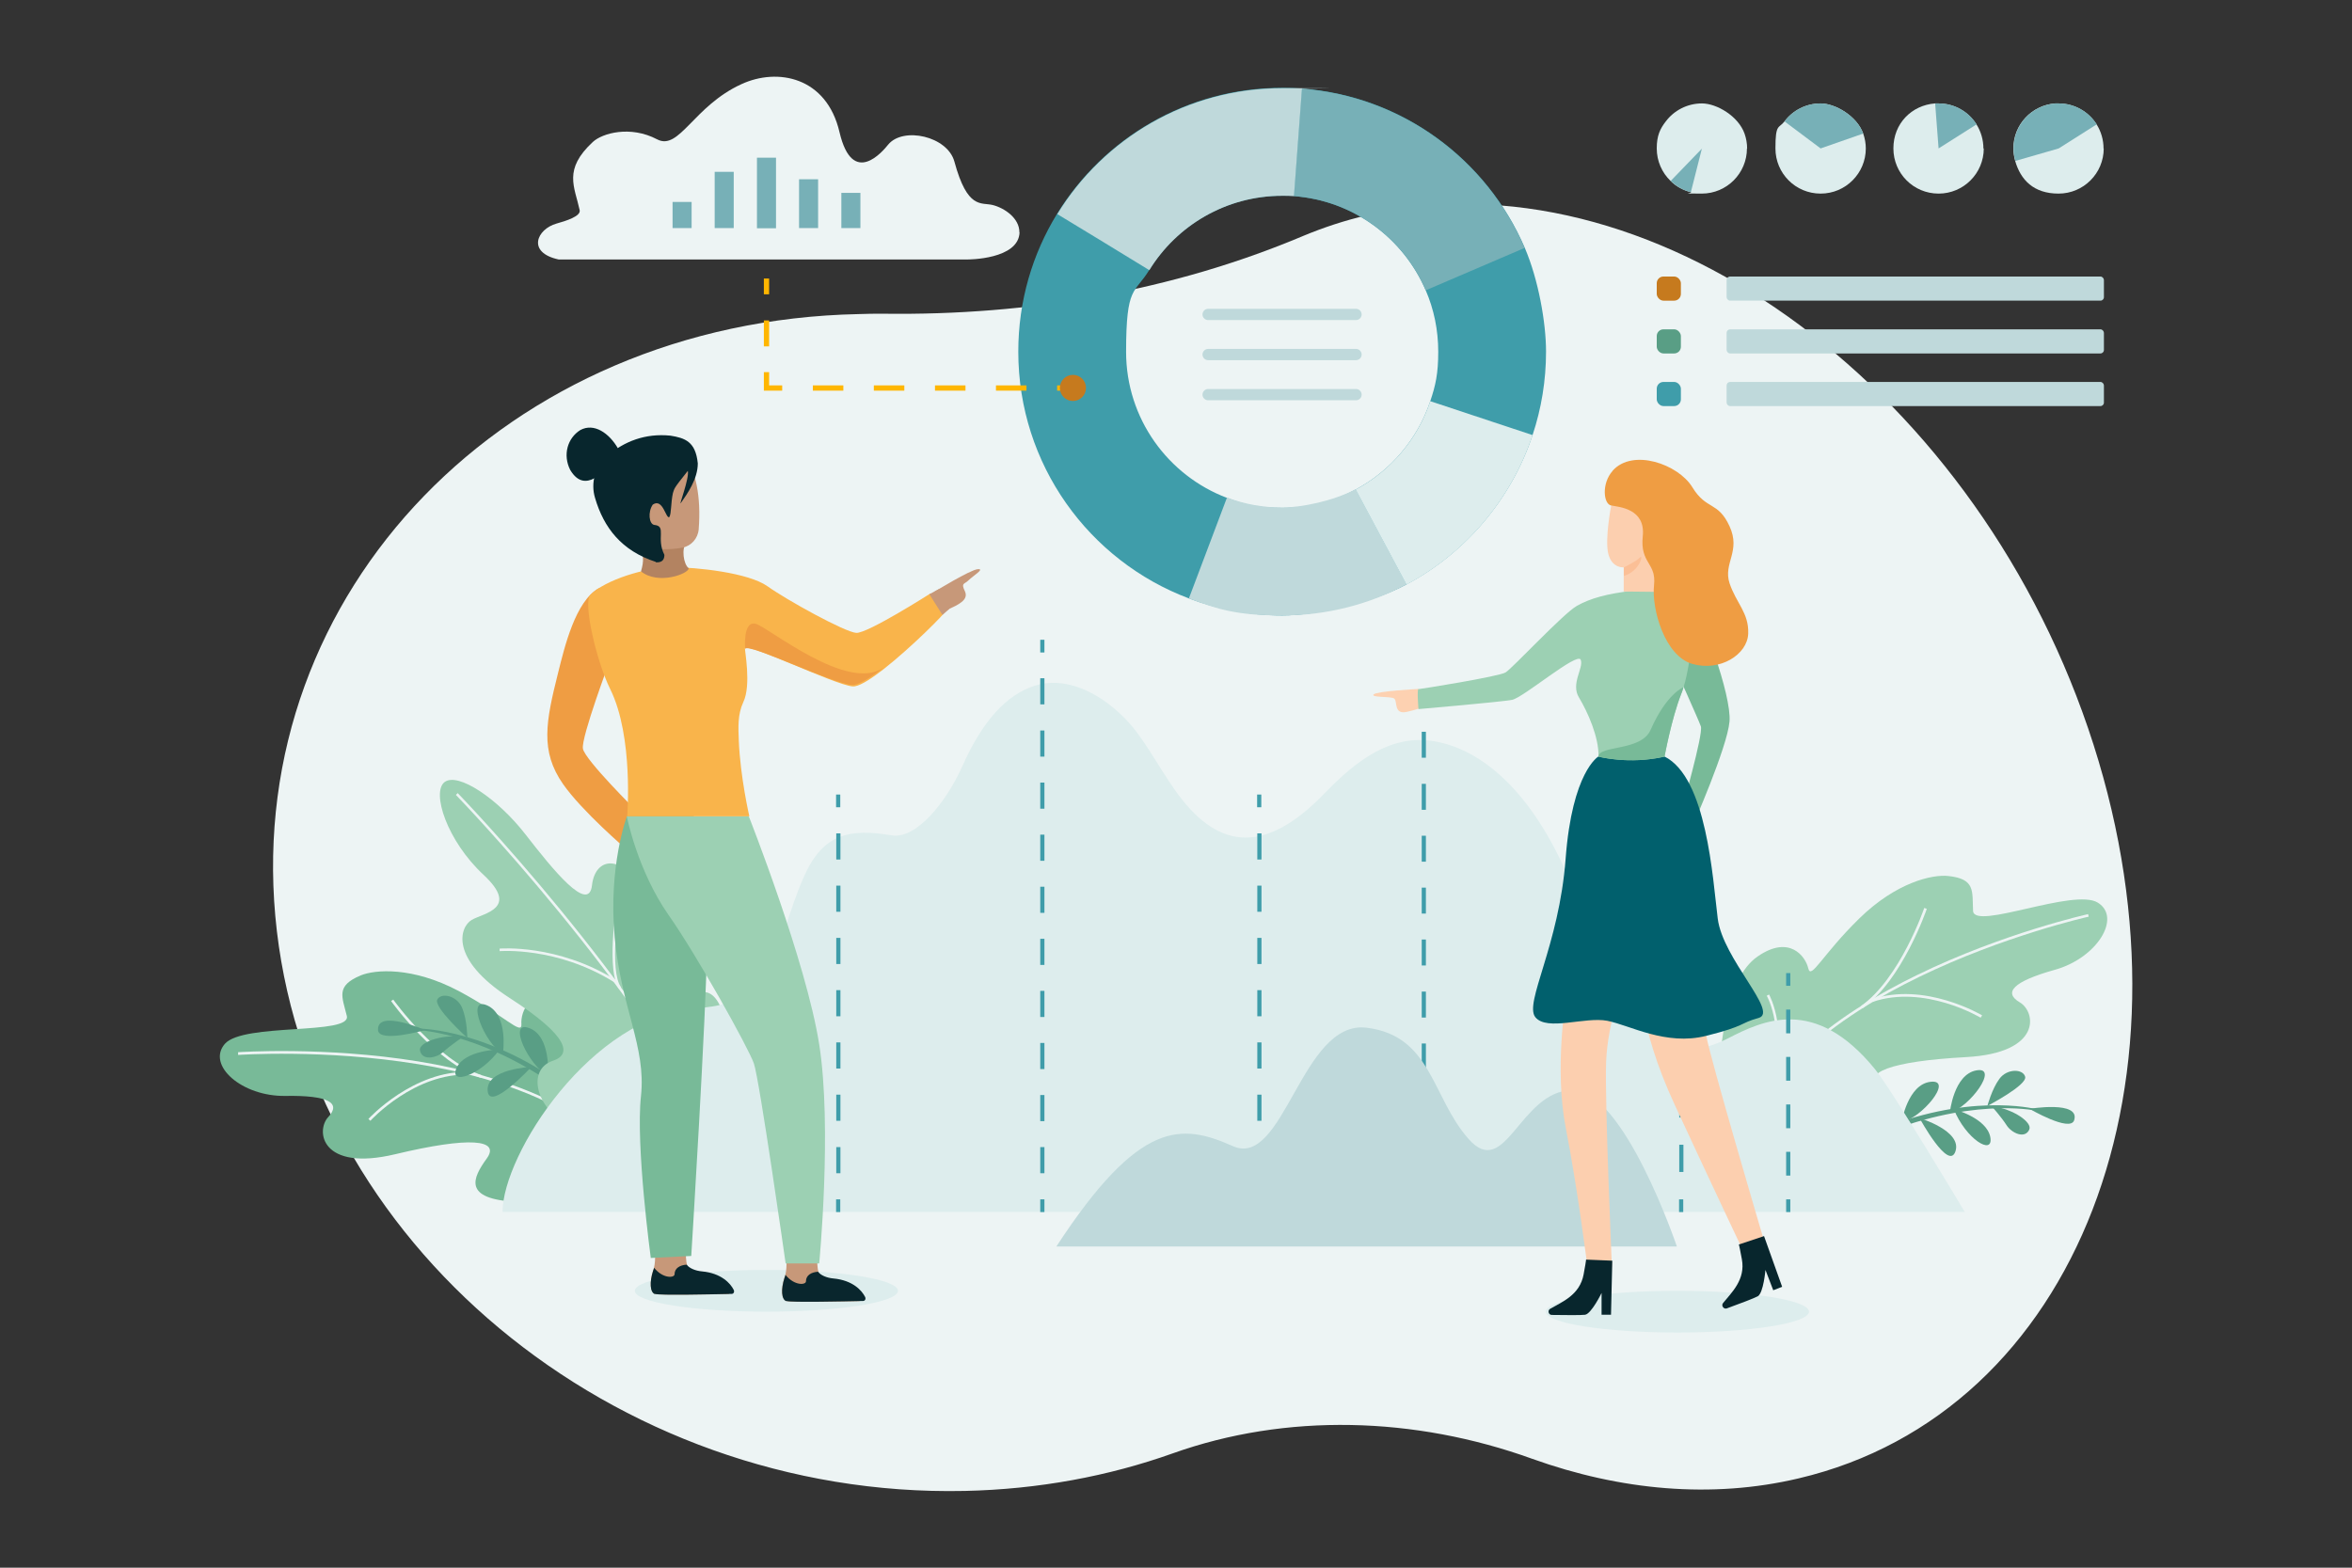 <?xml version="1.0" encoding="UTF-8"?>
<svg xmlns="http://www.w3.org/2000/svg" xmlns:xlink="http://www.w3.org/1999/xlink" version="1.1" viewBox="0 0 1296 864">
  <rect x="0" y="0" width="1296" height="864" fill="#333333" stroke="none"/>
  <defs>
    <style>
      .cls-1 {
        fill: #ef9d43;
      }

      .cls-2 {
        fill: #fbbf96;
      }

      .cls-3 {
        fill: #77b0b7;
      }

      .cls-4 {
        fill: #c67a1e;
      }

      .cls-5 {
        fill: #ddeded;
      }

      .cls-6 {
        isolation: isolate;
      }

      .cls-7 {
        fill: #b38361;
      }

      .cls-8 {
        fill: #09262d;
      }

      .cls-9 {
        fill: #f9b44b;
      }

      .cls-10 {
        fill: #ffb600;
      }

      .cls-11 {
        fill: #edf4f4;
      }

      .cls-12 {
        fill: #e34899;
      }

      .cls-13 {
        fill: #08262d;
      }

      .cls-14 {
        fill: #9cd0b3;
      }

      .cls-15 {
        fill: #fccfaf;
      }

      .cls-16 {
        fill: #3f9daa;
      }

      .cls-17 {
        fill: #fdd1b1;
      }

      .cls-18 {
        fill: url(#linear-gradient);
        mix-blend-mode: multiply;
        opacity: .1;
      }

      .cls-19 {
        fill: #c79879;
      }

      .cls-20 {
        fill: #bfd9db;
      }

      .cls-21 {
        fill: #78ba98;
      }

      .cls-22 {
        fill: #01606d;
      }

      .cls-23 {
        fill: #599e85;
      }
    </style>
    <linearGradient id="linear-gradient" x1="1060" y1="529.4" x2="1071" y2="529.4" gradientTransform="translate(-793.6 43.1) rotate(-14)" gradientUnits="userSpaceOnUse">
      <stop offset="0" stop-color="#fff"/>
      <stop offset="1" stop-color="#000"/>
    </linearGradient>
  </defs>
  <!-- Generator: Adobe Illustrator 28.6.0, SVG Export Plug-In . SVG Version: 1.2.0 Build 709)  -->
  <g class="cls-6">
    <g id="Calque_1">
      <g>
        <path class="cls-11" d="M531.6,821.7c40.7-.9,79.2-8.1,114.6-20.7,62.5-22.3,133.3-20.4,198.1,3,48.5,17.4,98.9,22.1,146.7,10.8,153.7-36.1,225.2-221.1,159.6-413.4-65.6-192.3-243.5-318.9-397.2-282.8-12.5,2.9-24.2,6.8-35.5,11.5-71.6,30.2-150.7,43.9-231.3,42.8-4.5,0-8.9,0-13.5.2-193.7,4-337.6,152.6-321.4,331.8,16.2,179.2,186.3,320.9,379.8,316.8Z"/>
        <g>
          <path class="cls-21" d="M355.4,615.7c-9.7-24.1-22.7-58.8-43.2-65.5-20.5-6.7-25.4,7.6-24.9,14.2.4,6.7-9.4-4.9-34.7-18.3-25.4-13.4-45.9-11.8-53.9-8.5-13.8,5.8-10.2,11.6-7.6,22.3,2.7,10.7-57,3.7-67.2,15.4-10.2,11.8,9.4,29.1,33.4,28.7,24-.4,30.7,4,23.6,11.6-7.1,7.6-4,30.3,37,20.5,41-9.8,57.9-8.1,50.3,2.4-7.6,10.5-13.8,22.5,16.9,23.9,30.7,1.3,67.7-8.5,74.4,0,6.7,8.5,5.6-23-4-46.8Z"/>
          <path class="cls-11" d="M358.8,662.7c-20.3-49-81-68.5-128.4-76.2-51.5-8.4-98.7-5.1-99.2-5.1v-1.5c.4,0,47.8-3.3,99.4,5.1,47.7,7.8,109,27.5,129.5,77.1l-1.3.6Z"/>
          <path class="cls-11" d="M204.1,617.7l-1.1-1c.2-.3,25-27.1,55.8-25.9v1.5c-30.2-1.3-54.5,25.1-54.7,25.4Z"/>
          <path class="cls-11" d="M265,594c-25.3-8.5-49.3-41.9-49.5-42.3l1.2-.8c.2.3,23.9,33.4,48.8,41.7l-.5,1.4Z"/>
          <path class="cls-11" d="M327.3,623c-20.5-26.6-15.3-50.6-15.2-50.9l1.4.3c0,.2-5.1,23.6,14.9,49.7l-1.2.9Z"/>
        </g>
        <g>
          <path class="cls-14" d="M945.8,602.3c2.4-25.9,4.9-62.8,22.6-75.1,17.7-12.3,26.5,0,28,6.5,1.5,6.5,7.6-7.4,28-27.4,20.5-20.1,40.5-24.5,49.2-23.5,14.9,1.6,13.1,8.2,13.6,19.2.5,11,55.7-12.8,68.8-4.5,13.2,8.3-.6,30.6-23.8,37-23.2,6.5-28.3,12.6-19.3,17.9,9,5.2,12.5,27.9-29.5,30.2-42.1,2.3-57.8,8.8-47.5,16.7,10.3,7.9,19.7,17.6-9.4,27.7-29.1,10.1-67.3,11.3-71.2,21.3-4,10-11.9-20.4-9.6-45.9Z"/>
          <path class="cls-11" d="M956.1,648.3h-1.4c5.5-53.6,58.5-90,102-111.1,47-22.9,93.4-33.3,93.9-33.4l.3,1.4c-.5.1-46.7,10.5-93.6,33.3-43.2,21-95.8,57.1-101.1,109.8Z"/>
          <path class="cls-11" d="M1091.4,560.9c-.3-.2-31.1-18.5-59.6-8.7l-.5-1.4c29.2-10,60.6,8.6,60.9,8.8l-.8,1.2Z"/>
          <path class="cls-11" d="M1026.3,555.6l-.8-1.2c21.4-15.1,34.7-53.6,34.8-54l1.4.5c-.1.4-13.5,39.3-35.3,54.7Z"/>
          <path class="cls-11" d="M974.9,601.2l-1.4-.5c11.8-30.7.2-51.7,0-51.9l1.3-.7c.1.2,12,21.7,0,53.1Z"/>
        </g>
        <g>
          <path class="cls-23" d="M1142.9,617.4c-2.2,6.8-24.6-6.3-24.6-6.3,0,0,28.1-4.7,24.6,6.3Z"/>
          <path class="cls-23" d="M1118.2,622.4c1.6-3.6-8.1-11.1-20.8-12.8,0,0,5.6,6.3,8.3,10.6,2.8,4.3,10.1,7.7,12.5,2.3Z"/>
          <path class="cls-23" d="M1033,626.8c51.1-22.2,87.8-14.9,88.1-14.8l.2-.9c-.4,0-37.7-9.4-89.1,12.9l.8,2.8Z"/>
          <path class="cls-23" d="M1115.9,593.4c1.3,4.6-20.8,16.1-20.8,16.1,0,0,2.4-9.2,6.6-14.9,4.2-5.8,13-5.6,14.2-1.2Z"/>
          <path class="cls-23" d="M1076.6,611.3s18.1,4.8,20.1,15.4c1.9,10.6-13.6,1-20.1-15.4Z"/>
          <path class="cls-23" d="M1057.7,616.2s23.5,7,19.8,18.3c-3.7,11.3-19.8-18.3-19.8-18.3Z"/>
          <path class="cls-23" d="M1047.8,618.5s3.4-21,16.1-22.3c12.8-1.4-5.2,20.2-16.1,22.3Z"/>
          <path class="cls-23" d="M1074.4,613.2s2.1-21.1,14.7-23.3c12.7-2.2-3.9,20.5-14.7,23.3Z"/>
        </g>
        <g>
          <path class="cls-23" d="M208.3,567.7c.4,7.3,25.9,0,25.9,0,0,0-26.6-11.7-25.9,0Z"/>
          <path class="cls-23" d="M231.4,578.8c-.7-3.9,10.8-8.9,23.8-7.4,0,0-7.1,4.8-10.9,8.3-3.8,3.5-11.9,5.1-12.9-.9Z"/>
          <path class="cls-23" d="M314.4,604.6c-44.9-34.8-82.9-36.8-83.3-36.8v-.9c.4,0,39.6.2,84.7,35.2l-1.5,2.6Z"/>
          <path class="cls-23" d="M241,550.8c-2.4,4.2,16.5,21.2,16.5,21.2,0,0,0-9.6-2.8-16.4-2.7-6.8-11.4-8.8-13.7-4.8Z"/>
          <path class="cls-23" d="M275.3,578.4s-19.1.2-23.7,10.1c-4.5,10,13.2,4.4,23.7-10.1Z"/>
          <path class="cls-23" d="M292.8,588s-25,1-24.1,13.1c.8,12.1,24.1-13.1,24.1-13.1Z"/>
          <path class="cls-23" d="M301.9,592.7s1.9-21.6-10.3-26.1c-12.3-4.6,0,21.2,10.3,26.1Z"/>
          <path class="cls-23" d="M277.1,580.8s3.3-21.4-8.7-26.7c-12-5.3-1.3,21.2,8.7,26.7Z"/>
        </g>
        <g>
          <path class="cls-14" d="M317.7,623.7c-23.8-12.5-27.4-34.4-13-39.1,10.1-3.3,9.6-13-23.9-34.6-33.5-21.6-27.4-39.2-20.9-43,6.5-3.8,26.6-6.2,6.5-24.9-20.1-18.7-28.8-45.5-21.4-51.1,7.4-5.5,29.2,9.1,44.5,28.8,15.3,19.7,34.9,43.9,36.7,28.1,1.8-15.8,16.9-17.3,27.5,3,10.6,20.2,17.9,69,25.2,60.8,6.8-7.7,18.2-9.8,22.1,19.2,3.2,24.2-2.9,64.1-2.9,64.1,0,0-56.6,1.2-80.5-11.2Z"/>
          <path class="cls-11" d="M397.5,635.3c-45.5-92.9-145.3-196.2-146.3-197.2l1-1c1,1,101,104.5,146.6,197.6l-1.3.6Z"/>
          <path class="cls-11" d="M338.4,541.3c-31.6-19.7-62.8-17.1-63.1-17.1v-1.4c.2,0,31.8-2.7,63.9,17.3l-.8,1.2Z"/>
          <path class="cls-11" d="M386.4,614c-37.6-21.4-70.6-8-70.9-7.9l-.6-1.3c.3-.1,33.9-13.8,72.2,7.9l-.7,1.3Z"/>
          <path class="cls-11" d="M341.1,545c-6.9-9.5-1.7-44.9-1.5-46.4l1.4.2c0,.4-5.4,36.3,1.2,45.3l-1.2.9Z"/>
        </g>
        <ellipse class="cls-5" cx="422.3" cy="711.4" rx="72.5" ry="11.5"/>
        <ellipse class="cls-5" cx="924.3" cy="722.9" rx="72.5" ry="11.5"/>
        <path class="cls-5" d="M276.9,667.9h805.7s-39.7-66.6-49.4-78.6c-33.2-40.8-62-26.8-81.3-16.9-42.5,21.8-59.5-21.2-86.7-86.5-20.6-49.4-48.6-73-75.1-77.4-23.4-3.9-42.4,10.2-60.3,28.8-34.6,35.8-60.4,29.4-82.4-1.9-9.9-14.1-17.4-29.1-27.3-39.2-15.8-16.2-34.5-23.3-49.9-18.3-15.6,5-28.8,19.3-40,44.5-8.8,19.7-25.3,40.2-38.8,38-23.3-3.9-37.9-1-48.4,22.7-17.4,39.5-12.8,69.5-58.7,72.5-58.5,3.9-107.4,80.8-107.4,112.4Z"/>
        <g>
          <rect class="cls-16" x="460.7" y="437.9" width="2.3" height="7"/>
          <path class="cls-16" d="M463.1,646.6h-2.3v-14.4h2.3v14.4ZM463.1,617.7h-2.3v-14.4h2.3v14.4ZM463.1,588.9h-2.3v-14.4h2.3v14.4ZM463.1,560.1h-2.3v-14.4h2.3v14.4ZM463.1,531.3h-2.3v-14.4h2.3v14.4ZM463.1,502.5h-2.3v-14.4h2.3v14.4ZM463.1,473.7h-2.3v-14.4h2.3v14.4Z"/>
          <rect class="cls-16" x="460.7" y="661" width="2.3" height="7"/>
        </g>
        <g>
          <rect class="cls-16" x="573.2" y="352.6" width="2.3" height="7"/>
          <path class="cls-16" d="M575.5,646.6h-2.3v-14.4h2.3v14.4ZM575.5,617.9h-2.3v-14.4h2.3v14.4ZM575.5,589.2h-2.3v-14.4h2.3v14.4ZM575.5,560.5h-2.3v-14.4h2.3v14.4ZM575.5,531.8h-2.3v-14.4h2.3v14.4ZM575.5,503.1h-2.3v-14.4h2.3v14.4ZM575.5,474.4h-2.3v-14.4h2.3v14.4ZM575.5,445.7h-2.3v-14.4h2.3v14.4ZM575.5,417h-2.3v-14.4h2.3v14.4ZM575.5,388.2h-2.3v-14.4h2.3v14.4Z"/>
          <rect class="cls-16" x="573.2" y="661" width="2.3" height="7"/>
        </g>
        <g>
          <rect class="cls-16" x="692.7" y="437.9" width="2.3" height="7"/>
          <path class="cls-16" d="M695.1,646.6h-2.3v-14.4h2.3v14.4ZM695.1,617.7h-2.3v-14.4h2.3v14.4ZM695.1,588.9h-2.3v-14.4h2.3v14.4ZM695.1,560.1h-2.3v-14.4h2.3v14.4ZM695.1,531.3h-2.3v-14.4h2.3v14.4ZM695.1,502.5h-2.3v-14.4h2.3v14.4ZM695.1,473.7h-2.3v-14.4h2.3v14.4Z"/>
          <rect class="cls-16" x="692.7" y="661" width="2.3" height="7"/>
        </g>
        <g>
          <rect class="cls-16" x="783.3" y="382" width="2.3" height="7"/>
          <path class="cls-16" d="M785.7,646.7h-2.3v-14.3h2.3v14.3ZM785.7,618h-2.3v-14.3h2.3v14.3ZM785.7,589.4h-2.3v-14.3h2.3v14.3ZM785.7,560.8h-2.3v-14.3h2.3v14.3ZM785.7,532.1h-2.3v-14.3h2.3v14.3ZM785.7,503.5h-2.3v-14.3h2.3v14.3ZM785.7,474.9h-2.3v-14.3h2.3v14.3ZM785.7,446.3h-2.3v-14.3h2.3v14.3ZM785.7,417.6h-2.3v-14.3h2.3v14.3Z"/>
          <rect class="cls-16" x="783.3" y="661" width="2.3" height="7"/>
        </g>
        <g>
          <rect class="cls-16" x="925.2" y="548.8" width="2.3" height="7"/>
          <path class="cls-16" d="M927.6,645.9h-2.3v-15h2.3v15ZM927.6,615.9h-2.3v-15h2.3v15ZM927.6,585.8h-2.3v-15h2.3v15Z"/>
          <rect class="cls-16" x="925.2" y="661" width="2.3" height="7"/>
        </g>
        <g>
          <rect class="cls-16" x="984.2" y="536.3" width="2.3" height="7"/>
          <path class="cls-16" d="M986.5,647.9h-2.3v-13.1h2.3v13.1ZM986.5,621.8h-2.3v-13.1h2.3v13.1ZM986.5,595.6h-2.3v-13.1h2.3v13.1ZM986.5,569.5h-2.3v-13.1h2.3v13.1Z"/>
          <rect class="cls-16" x="984.2" y="661" width="2.3" height="7"/>
        </g>
        <g>
          <path class="cls-12" d="M915.5,535.2v-1.3l1.7-1.6c4.1-3.9,5.9-5.9,5.9-8.3,0-1.6-.8-3.1-3.2-3.1s-2.6.7-3.4,1.3l-.7-1.5c1.1-.9,2.7-1.6,4.5-1.6,3.4,0,4.9,2.3,4.9,4.6s-2.1,5.3-5.5,8.5l-1.3,1.2h0s7.1,0,7.1,0v1.8h-10.1Z"/>
          <path class="cls-12" d="M938.6,527.1c0,5.4-2,8.4-5.5,8.4s-5.2-2.9-5.3-8.2c0-5.3,2.3-8.3,5.5-8.3s5.3,3,5.3,8ZM930,527.3c0,4.1,1.3,6.5,3.2,6.5s3.2-2.6,3.2-6.6-1-6.5-3.2-6.5-3.2,2.3-3.2,6.6Z"/>
        </g>
        <path class="cls-11" d="M561.8,127.9c-.3,15.2-28.6,15.1-28.6,15.1h-225.4c-17.6-3.8-12.1-16.7-1.1-19.8,5-1.4,13.5-4,12.7-7.4-2.8-13-9.2-22.3,7.3-37.6,5.2-4.8,20.6-9.2,35.4-1.4,12.2,6.4,20-18.3,46.4-30.4,19.9-9.2,47-4.1,54.1,26.5,7.2,30.6,24,10.3,26.8,6.8,8.2-10,32.7-4.7,36.5,9.4,7.2,26.5,14.7,22.3,21.1,23.9,6.4,1.6,14.8,7.2,14.7,15.1Z"/>
        <g>
          <path class="cls-16" d="M840.2,136.6c-20.9-48.7-67.5-83.7-122.8-87.8-3.6-.3-7.2-.4-10.9-.4-52.5,0-98.4,27.8-124,69.4-13.6,22.1-21.4,48.1-21.4,76,0,62.2,39,115.3,94,136,16,6.1,33.3,9.4,51.4,9.4s48.1-6.2,68.5-17.1c32.6-17.4,57.7-46.9,69.5-82.4,4.8-14.4,7.4-29.9,7.4-45.9s-4.2-39.7-11.7-57.2ZM747,269.8c-12.1,6.5-25.9,10.1-40.5,10.1s-21-2-30.4-5.5c-32.5-12.3-55.6-43.7-55.6-80.5s4.7-31.9,12.7-45c15.1-24.6,42.3-41,73.3-41s4.3,0,6.4.2c32.7,2.4,60.3,23.1,72.7,51.9,4.5,10.4,6.9,21.8,6.9,33.9s-1.5,18.6-4.4,27.2c-7,21-21.9,38.4-41.1,48.7Z"/>
          <path class="cls-3" d="M840.2,136.6l-54.6,23.4c-12.3-28.8-39.9-49.5-72.7-51.9l4.4-59.2c55.3,4.1,102,39.1,122.8,87.8Z"/>
          <path class="cls-20" d="M775,322.1c-20.4,10.9-43.7,17.1-68.5,17.1s-35.4-3.3-51.4-9.4l21-55.6c9.5,3.6,19.7,5.5,30.4,5.5s28.5-3.7,40.5-10.1l28,52.4Z"/>
          <path class="cls-5" d="M844.5,239.8c-11.8,35.5-36.9,65-69.5,82.4l-28-52.4c19.2-10.3,34.1-27.7,41.1-48.7l56.4,18.7Z"/>
          <path class="cls-20" d="M717.4,48.9l-4.4,59.2c-2.1-.2-4.3-.2-6.4-.2-31,0-58.2,16.4-73.3,41-18.8-11.5-37.4-22.9-50.7-30.9,25.6-41.7,71.5-69.4,124-69.4s7.3.1,10.9.4Z"/>
        </g>
        <path class="cls-20" d="M582,687h342s-29.4-87.1-58-86.2c-28.7.8-36.4,50-56.8,26.9-20.4-23.1-20.3-56.9-56.2-61.3-35.9-4.4-45.4,77.8-73.6,65.3-28.2-12.5-51.3-15.2-97.4,55.4Z"/>
        <g>
          <rect class="cls-10" x="582.5" y="212.4" width="8.7" height="2.9"/>
          <path class="cls-10" d="M565.6,215.3h-16.8v-2.9h16.8v2.9ZM532,215.3h-16.8v-2.9h16.8v2.9ZM498.3,215.3h-16.8v-2.9h16.8v2.9ZM464.7,215.3h-16.8v-2.9h16.8v2.9Z"/>
          <polygon class="cls-10" points="431 215.3 420.9 215.3 420.9 205.1 423.8 205.1 423.8 212.4 431 212.4 431 215.3"/>
          <rect class="cls-10" x="420.9" y="176.6" width="2.9" height="14.3"/>
          <rect class="cls-10" x="420.9" y="153.5" width="2.9" height="8.7"/>
        </g>
        <circle class="cls-4" cx="591.2" cy="213.8" r="7.2"/>
        <g>
          <rect class="cls-3" x="463.6" y="106.3" width="10.5" height="19.4"/>
          <rect class="cls-3" x="440.3" y="98.8" width="10.5" height="26.9"/>
          <rect class="cls-3" x="417.1" y="86.9" width="10.5" height="38.9"/>
          <rect class="cls-3" x="393.8" y="94.7" width="10.5" height="31"/>
          <rect class="cls-3" x="370.6" y="111.3" width="10.5" height="14.4"/>
        </g>
        <g>
          <path class="cls-20" d="M747.2,220.6h-81.5c-1.7,0-3.1-1.4-3.1-3.1h0c0-1.7,1.4-3.1,3.1-3.1h81.5c1.7,0,3.1,1.4,3.1,3.1h0c0,1.7-1.4,3.1-3.1,3.1Z"/>
          <path class="cls-20" d="M747.2,198.5h-81.5c-1.7,0-3.1-1.4-3.1-3.1h0c0-1.7,1.4-3.1,3.1-3.1h81.5c1.7,0,3.1,1.4,3.1,3.1h0c0,1.7-1.4,3.1-3.1,3.1Z"/>
          <path class="cls-20" d="M747.2,176.4h-81.5c-1.7,0-3.1-1.4-3.1-3.1h0c0-1.7,1.4-3.1,3.1-3.1h81.5c1.7,0,3.1,1.4,3.1,3.1h0c0,1.7-1.4,3.1-3.1,3.1Z"/>
        </g>
        <g>
          <g>
            <path class="cls-5" d="M1093.1,81.8c0,13.7-11.1,24.9-24.9,24.9s-24.9-11.1-24.9-24.9,10.1-23.8,22.9-24.8c.6,0,1.3,0,1.9,0,8.9,0,16.6,4.6,21,11.6,2.4,3.8,3.8,8.4,3.8,13.3Z"/>
            <path class="cls-3" d="M1089.2,68.5l-21,13.3-1.9-24.8c.6,0,1.3,0,1.9,0,8.9,0,16.6,4.6,21,11.6Z"/>
          </g>
          <g>
            <path class="cls-5" d="M1159.2,81.8c0,13.7-11.1,24.9-24.9,24.9s-20.9-7.6-23.9-18c-.6-2.2-1-4.5-1-6.9,0-13.1,10.1-23.8,23-24.8.6,0,1.3,0,1.9,0,8.8,0,16.6,4.6,21,11.6,2.4,3.8,3.8,8.4,3.8,13.3Z"/>
            <path class="cls-3" d="M1155.4,68.5l-21,13.3-23.9,6.9c-.6-2.2-1-4.5-1-6.9,0-13.1,10.1-23.8,23-24.8.6,0,1.3,0,1.9,0,8.8,0,16.6,4.6,21,11.6Z"/>
          </g>
          <g>
            <path class="cls-5" d="M1028.1,81.8c0,13.7-11.1,24.9-24.9,24.9s-24.9-11.1-24.9-24.9,1.8-10.8,5-14.9c4.5-6,11.8-9.9,19.9-9.9s20.1,7,23.5,16.7c.9,2.6,1.4,5.3,1.4,8.2Z"/>
            <path class="cls-3" d="M1026.7,73.6l-23.5,8.2-19.9-14.9c4.5-6,11.8-9.9,19.9-9.9s20.1,7,23.5,16.7Z"/>
          </g>
          <g>
            <path class="cls-5" d="M962.6,81.8c0,13.7-11.1,24.9-24.9,24.9s-4.2-.3-6.1-.8c-4.3-1.1-8.1-3.2-11.1-6.2-4.7-4.5-7.6-10.9-7.6-17.9s1.8-10.8,5-14.9c4.5-6,11.8-9.9,19.9-9.9s20.1,7,23.5,16.7c.9,2.6,1.4,5.3,1.4,8.2Z"/>
            <path class="cls-3" d="M937.8,81.8l-6.1,24.1c-4.3-1.1-8.1-3.2-11.1-6.2l17.3-17.9Z"/>
          </g>
        </g>
        <g>
          <rect class="cls-16" x="912.9" y="210.5" width="13.3" height="13.3" rx="3.7" ry="3.7"/>
          <rect class="cls-23" x="912.9" y="181.5" width="13.3" height="13.3" rx="3.7" ry="3.7"/>
          <rect class="cls-4" x="912.9" y="152.4" width="13.3" height="13.3" rx="3.7" ry="3.7"/>
          <rect class="cls-20" x="951.4" y="152.4" width="207.9" height="13.3" rx="1.9" ry="1.9"/>
          <rect class="cls-20" x="951.4" y="181.5" width="207.9" height="13.3" rx="1.9" ry="1.9"/>
          <rect class="cls-20" x="951.4" y="210.5" width="207.9" height="13.3" rx="1.9" ry="1.9"/>
        </g>
        <g>
          <path class="cls-1" d="M330.4,337.3c-1-4.3,3.3-15.3-.5-13.1-12.9,7.3-18.8,32.3-22.4,46.7-6.7,26.8-10,43,2.8,61.3,10.5,15,34.7,35.7,34.7,35.7l6.1-20.6s-28.9-28.6-29.9-34.7c-1.1-6.1,15.1-49.2,15.1-49.2l-5.9-26.1Z"/>
          <g>
            <path class="cls-19" d="M360.9,713.1c2.1.8,28.7.3,39.8.1,2.3,0,3.3-2.8,1.7-4.4-2.7-2.7-7.6-5.7-16-6.5-3.6-.3-5.9-1.5-7.2-3.5-1.8-2.7-1.4-13.3-1-18.8,0-1.2-2.4-2.8-2.3-4.1.9-11.4-16.1,1.7-16.1,1.7,0,0,1.3,2.9,1.3,5.2-.1,3.3.3,11.8-.7,15.7-.1.6-.3,1.1-.5,1.6-2.1,6.5-1.7,11.9.9,12.9Z"/>
            <path class="cls-8" d="M360.9,713.1c2.2.9,33.3.2,42.3,0,1.1,0,1.6-1.2,1.1-2.2-1.8-3.6-6.8-9.2-17.5-10.2-3.6-.3-7.1-1.8-8.4-3.7-3.7.2-6.7,1.9-6.7,5.3,0,2-6.3,2.6-11.3-3.6-.1.6-.3,1.1-.5,1.6-2.1,6.5-1.7,11.9.9,12.9Z"/>
          </g>
          <path class="cls-21" d="M345.4,450s-10.3,27.5-6.7,66.6c3.6,39.1,17.4,60.1,14.5,87.4-3,27.3,5.4,89.3,5.4,89.3l22.3-1.1s8.3-133,8.8-174.2c.5-41.2-9.3-75.7-9.3-75.7l-35,7.6Z"/>
          <path class="cls-18" d="M363.4,293.9c2.9.2,6.2,4.6,10.7,4.2l1,4.9s-18.7-9.6-11.7-9.1Z"/>
          <g>
            <path class="cls-19" d="M433.3,717c2.1.8,28.7.3,39.8.1,2.3,0,3.3-2.8,1.7-4.4-2.7-2.7-7.6-5.7-16-6.5-3.6-.3-5.9-1.5-7.2-3.5-1.8-2.7-1.4-13.3-1-18.8,0-1.2-2.4-2.8-2.3-4.1.9-11.4-16.1,1.7-16.1,1.7,0,0,1.3,2.9,1.3,5.2-.1,3.3.3,11.8-.7,15.7-.1.6-.3,1.1-.5,1.6-2.1,6.5-1.7,11.9.9,12.9Z"/>
            <path class="cls-8" d="M433.3,717c2.2.9,33.3.2,42.3,0,1.1,0,1.6-1.2,1.1-2.2-1.8-3.6-6.8-9.2-17.5-10.2-3.6-.3-7.1-1.8-8.4-3.7-3.7.2-6.7,1.9-6.7,5.3,0,2-6.3,2.6-11.3-3.6-.1.6-.3,1.1-.5,1.6-2.1,6.5-1.7,11.9.9,12.9Z"/>
          </g>
          <path class="cls-14" d="M345.4,450s5.8,29.7,23,54.3c15.5,22,43.9,73,47,81.8,3.1,8.8,17.5,110.2,17.5,110.2h18.5s7.2-75,0-120.7c-7.2-45.7-38.8-125.7-38.8-125.7h-67.3Z"/>
          <path class="cls-19" d="M515.1,326s19.4-11.9,23.6-12.3c4.3-.4-2.6,3.7-5,6.1s-4.3,1.3-2,6.1c2.2,4.8-3.7,7.4-9.5,10.1-5.8,2.6-7.1-10.1-7.1-10.1Z"/>
          <path class="cls-9" d="M521.5,336.2c-.2,1.4-19.2,20.5-34.5,32.5-.2.1-.4.3-.5.4-.4.3-.8.6-1.2.9,0,0,0,0,0,0-6.7,5.1-12.5,8.6-15.5,8.3-10-.9-57.5-24.1-59.3-21-.3.6,3.6,20.2-.9,29.6-3.2,6.9-2.8,13.8-2.5,21.4.8,19.9,5.8,41.6,5.8,41.6h-67.3s3.6-43.8-9.3-70c-7.8-15.7-15-47.8-11.1-51.9,8-8.4,31-15.4,44.8-15.4s42.3,3,52.9,10.5c10.6,7.6,42.7,25.3,48.9,25.7,6.2.4,40.7-21.6,40.7-21.6,0,0,9.3,6.9,8.9,9Z"/>
          <polygon class="cls-19" points="517.6 324.5 523 335.7 519.3 338.9 512.1 327.5 517.6 324.5"/>
          <path class="cls-1" d="M486.6,368.2c-7.5,5.7-14,9.6-17.3,9.3-11.2-1-56.8-23.3-58.7-19.9,0,0-1.4-15.7,5.8-13.8,7.1,1.9,50.3,37.8,70.2,24.3Z"/>
          <path class="cls-7" d="M353.2,314.9c9.5,7.7,26.3,1.3,26.3-1.7-3-2.4-4-10.9-1.4-14.1l-25.7,2.1c2.3,4.7,2.5,7.8.8,13.7Z"/>
          <path class="cls-19" d="M351.5,301.3c8.8,1.4,17.4,2,24.6.5,4.8-.9,8.5-5.1,8.9-10.1,1.4-18-1.5-32.5-8.8-43.5-.8-1.2-2.1-1.8-3.5-1.8-18.4.2-33.8,5.6-43.8,19.6-.8,1.1-.9,2.3-.6,3.5,3.3,11,11,21,20.8,30.7.6.8,1.5,1.1,2.3,1.2Z"/>
          <path class="cls-13" d="M361.3,309.9c3,.2,4.8-.9,4.8-4.1-4.7-9.2,1.4-15.9-5.6-16.5-2.9-.5-3.6-7.2-.8-11.2,5.6-3.8,7.2,8,9.1,6.9,1.2-2,.8-7.9,2-13.3,1.1-2.7-.6-1.2,8.2-12.2.9,4.1-5,19.3-3.9,17.8,3.6-5.1,9.4-13.3,9.4-21.9-1.2-12.1-7.1-14-15.1-15.3-13.9-1.4-25.4,3.2-34.6,11-6.8,5.7-9.5,14.9-6.9,23.4,4.8,16.3,14.5,29,33.5,35.2Z"/>
          <path class="cls-13" d="M327.4,263.7l13.1-16.6c-4.8-8.3-13.1-14.2-20.7-10.1-7.1,4.4-9.8,13.7-5.6,22,4.4,7.4,9.4,6.6,13.1,4.7Z"/>
        </g>
        <g>
          <g>
            <path class="cls-21" d="M922.9,367.8s12.8,28.3,14.3,32.5c1.5,4.2-10.7,46.5-10.7,46.5l6.1,8.6s19.2-43.5,20.4-57.8c1.2-14.3-15.4-60.7-22.1-64.7-6.6-4-8,34.9-8,34.9Z"/>
            <path class="cls-15" d="M862.8,551.1s-6.4,38.1,0,70.7c6.4,32.6,11.9,76.3,11.9,76.3h13.5s-4-90.2-3.2-112.8c.8-22.6,10.3-46.1,10.3-46.1l-32.6,11.9Z"/>
            <path class="cls-15" d="M904.1,539.2s-2.2,24.6,18.8,69.9c21,45.3,37.6,80.3,37.6,80.3l11.1-7s-29.2-98.9-31.4-111.5c-2.2-12.5,2-31.8,2-31.8h-38.1Z"/>
            <path class="cls-13" d="M888.4,694.9l-.7,29.7h-5.2v-12s-5.6,11.5-9.1,12c-2.2.3-11.1.2-18.3.1-1.9,0-2.5-2.5-.9-3.4,6.6-3.8,16.3-7.6,18.4-18.9,1.8-9.7,1.3-8.2,1.3-8.2l14.5.6Z"/>
            <path class="cls-13" d="M972,681.2l10,28-4.9,1.9-4.3-11.2s-1.1,12.7-4.2,14.5c-2,1.1-10.2,4.2-17.1,6.7-1.7.6-3.2-1.5-2.1-2.9,4.8-5.9,12.5-13,10.4-24.2-1.8-9.7-1.7-8.1-1.7-8.1l13.8-4.6Z"/>
            <path class="cls-17" d="M781.6,379.7s-22.9,1.2-24.7,3,8.9,1,11.2,2.2c2.2,1.2-.5,9.2,7.2,7.4,7.6-1.7,10.4-3.4,10.4-3.4l-4-9.2Z"/>
            <path class="cls-22" d="M885.8,414.4l-5,2.5s-14.5,8.2-18.1,56.3c-3.6,48.1-23,79.5-16.7,87.4,6.4,7.9,27.4-.4,39.7,2,12.3,2.4,32.2,13.9,54.4,8.3,22.3-5.6,17.9-6.8,29-9.9,11.1-3.2-19.9-32.6-22.6-54.8-2.8-22.3-6-77.7-29.4-89.3-23.4-11.6-31.4-2.5-31.4-2.5Z"/>
            <path class="cls-14" d="M927.7,378.6c-.4,1.4-.8,2.6-1.3,3.8-5.4,13.7-9.2,34.6-9.2,34.6-19.7,4.5-36.4,0-36.4,0,.3-10.7-6-24.7-10.7-32.5-4.8-7.7,2.7-16.4.9-20.9-1.8-4.5-31.6,20.9-37.8,22.1-6.3,1.2-51.6,5.1-51.6,5.1,0,0-.9-11,0-11s44.1-6.9,48-9.2c3.9-2.4,31.9-32.6,39.3-36.7,7.4-4.2,16.8-6.7,30.4-8.3,11-1.2,28,2.4,31.6,7.4,3.3,4.6,1.3,30.8-3.2,45.7Z"/>
            <path class="cls-15" d="M887.8,278.6s-3.6,18.5-1.6,26.6c2,8.1,8.5,7.5,8.5,7.5v13.3s18.8.2,18.8.2c0,0-2.3-12.7-4.3-15.9s-.9-9.3-1.7-20.6c-.8-11.3-19.7-11.2-19.7-11.2Z"/>
            <path class="cls-1" d="M888.6,259.5c-6.2,6.9-5.1,18.3-.8,19.1,4.3.8,19,1.7,17.4,16.9-1.6,15.3,7.6,14.4,6.2,27.1-1.4,12.8,5.8,38.9,21.1,43.3,15.3,4.4,30.4-5.2,30.8-16.7.4-11.5-6.6-16.7-10.3-27.8-3.6-11.1,6.4-17.5,0-31.4-6.4-13.9-12.7-8.7-20.5-21.5-7.8-12.7-32.8-21.5-43.9-9.1Z"/>
            <path class="cls-21" d="M927.7,378.6h0c-.4,1.4-.8,2.6-1.3,3.8-5.4,13.7-9.2,34.6-9.2,34.6-19.7,4.5-36.4,0-36.4,0,.2-6.4,23.4-2.8,28.7-14.7,8.8-20.1,18.2-23.6,18.2-23.6Z"/>
          </g>
          <path class="cls-2" d="M894.8,312.7s7-3.4,8.9-5.5c1.9-2.1.1,7.5-8.9,10.2v-4.7Z"/>
        </g>
      </g>
    </g>
  </g>
</svg>
